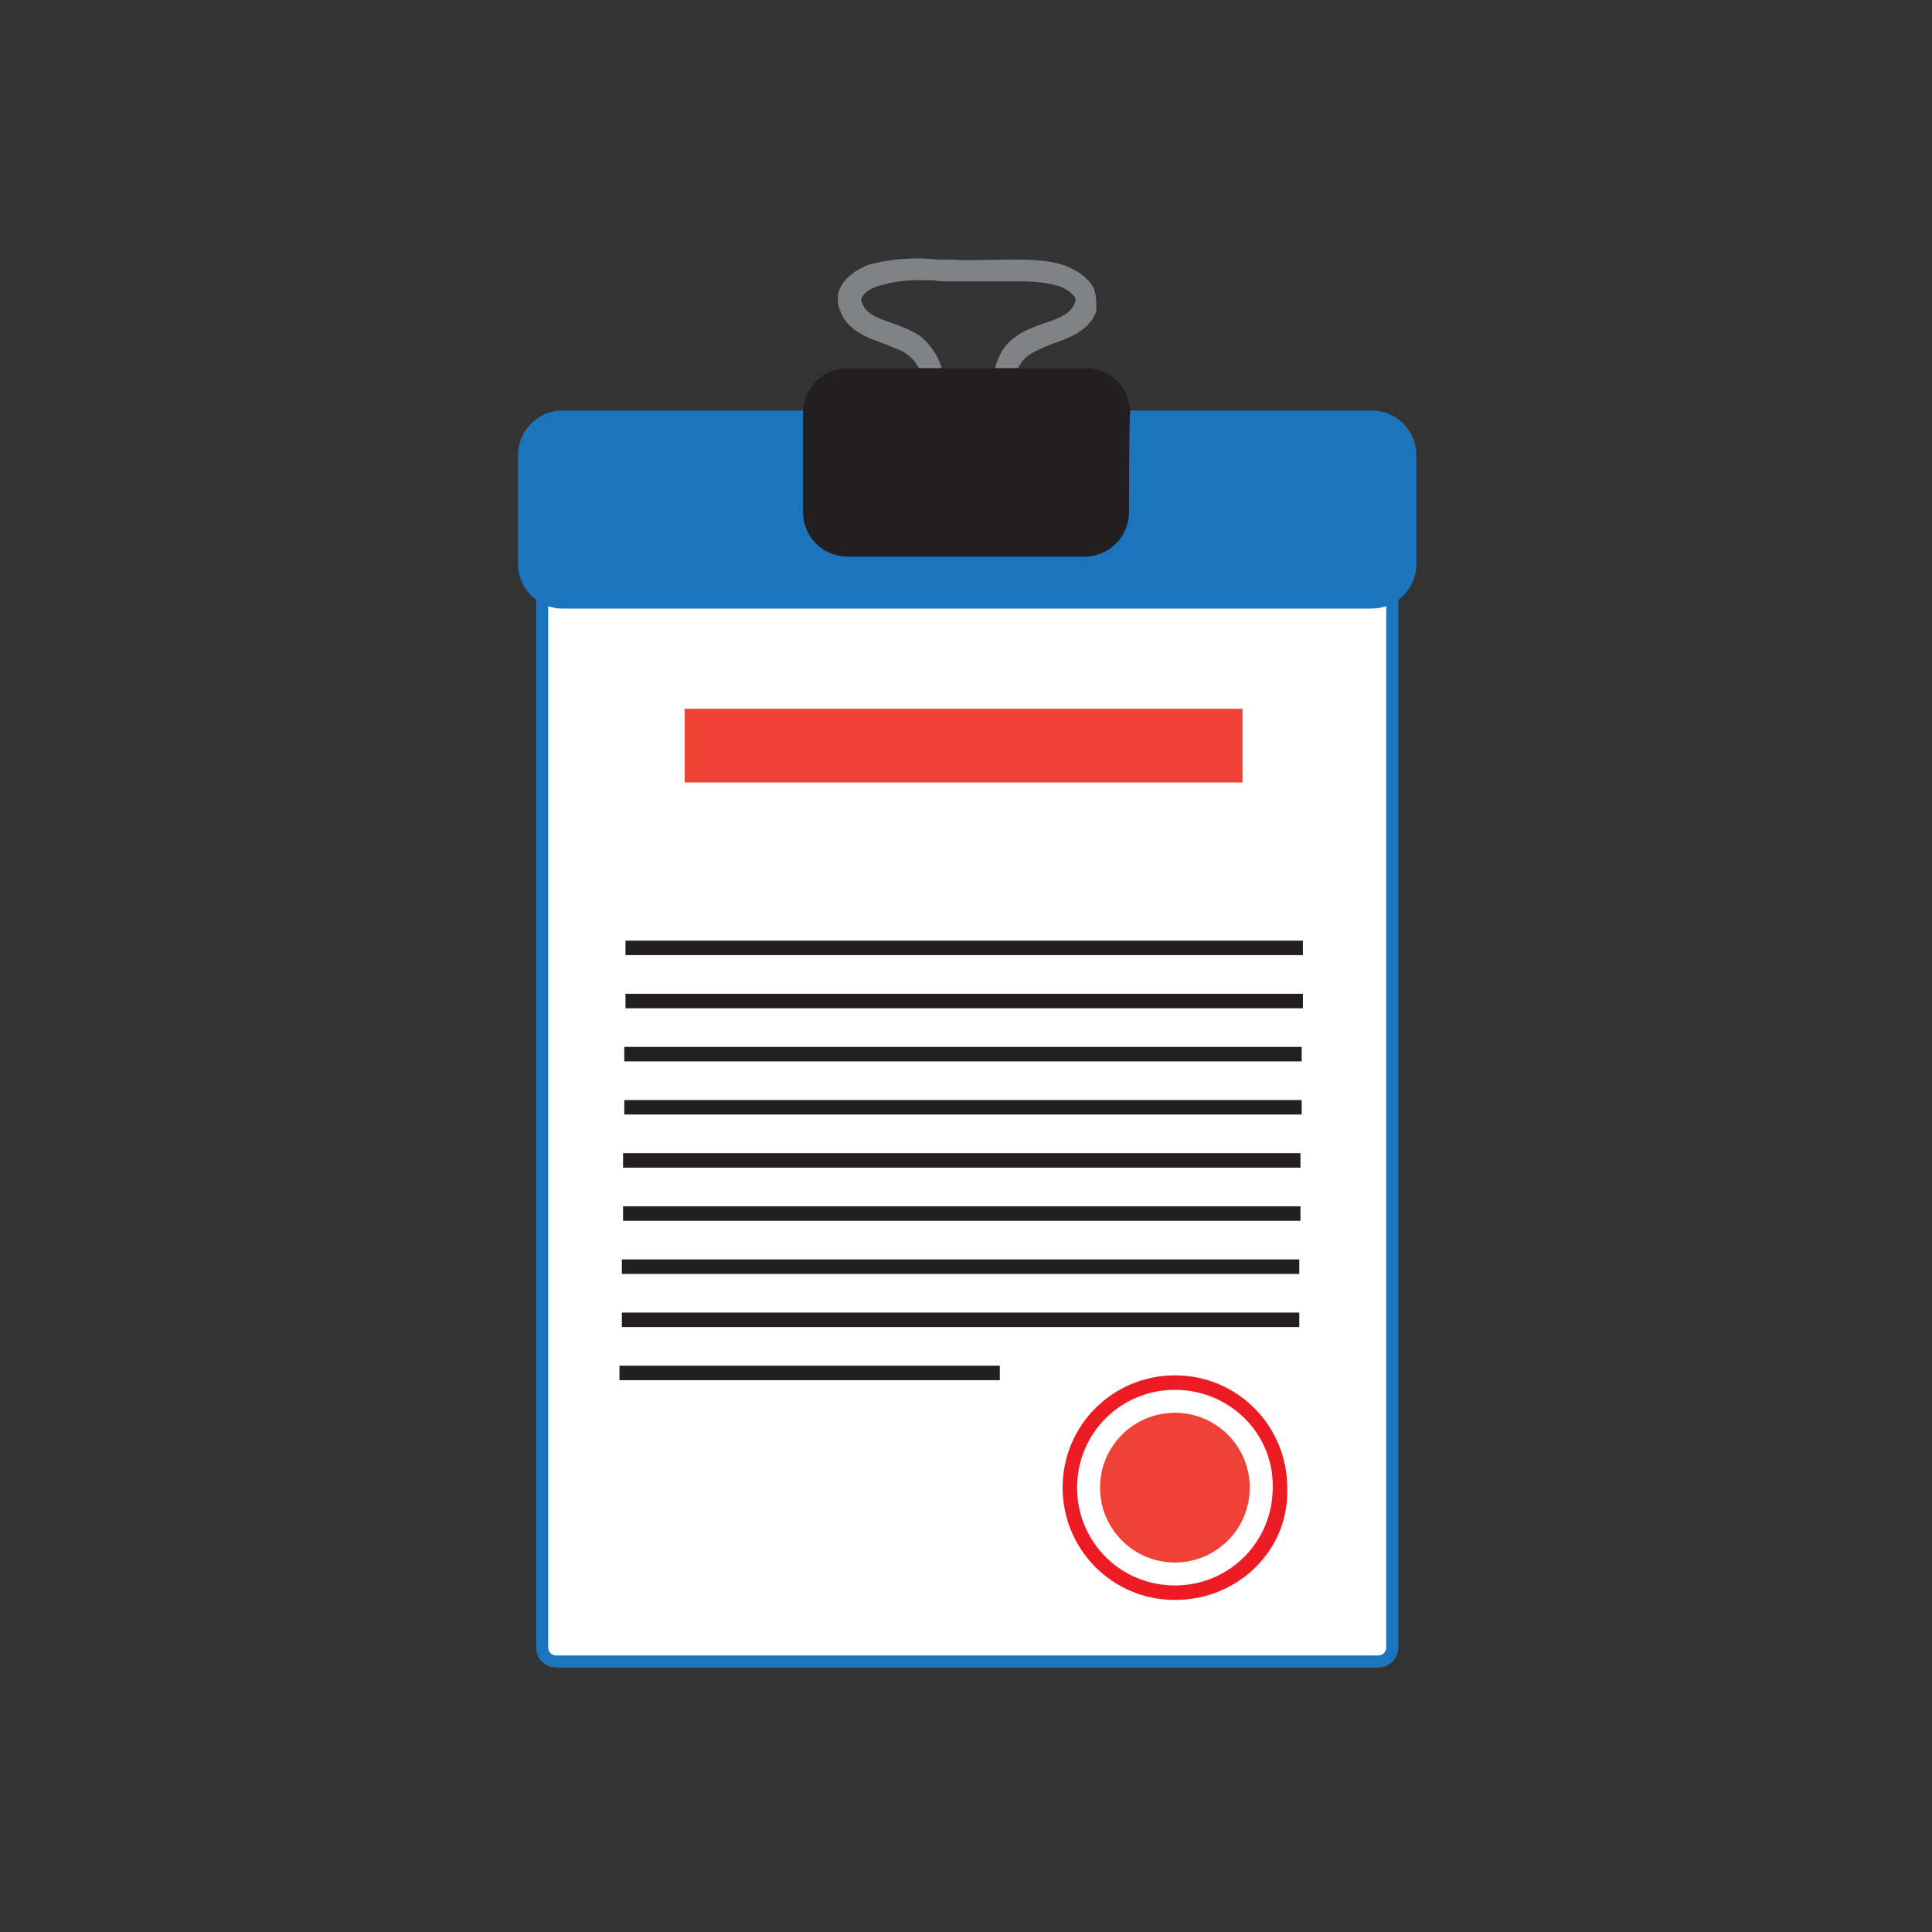 <?xml version="1.0" encoding="utf-8"?>
<!-- Generator: Adobe Illustrator 27.0.0, SVG Export Plug-In . SVG Version: 6.00 Build 0)  -->
<svg version="1.1" id="Layer_1" xmlns="http://www.w3.org/2000/svg" xmlns:xlink="http://www.w3.org/1999/xlink" x="0px" y="0px"
	 viewBox="0 0 160 160" style="enable-background:new 0 0 160 160;" xml:space="preserve">
<rect x="0" y="0" width="160" height="160" fill="#333333" stroke="none"/>
<style type="text/css">
	.st0{display:none;}
	.st1{display:inline;fill:#378CB0;}
	.st2{display:inline;}
	.st3{fill:#009444;}
	.st4{fill:#D7DF23;}
	.st5{fill:#F15A29;}
	.st6{fill:#8DC63F;}
	.st7{display:inline;fill:#D7DF23;}
	.st8{fill:#00AEEF;}
	.st9{fill:#86D2EF;}
	.st10{fill:#543E29;}
	.st11{display:inline;fill:#DE633C;}
	.st12{fill:#398CAD;}
	.st13{fill:#231F20;}
	.st14{fill:#4BAACF;}
	.st15{fill:#FFFFFF;stroke:#1C75BC;stroke-miterlimit:10;}
	.st16{fill:#1C75BC;}
	.st17{fill:#808285;}
	.st18{fill:#EF4136;}
	.st19{fill:#ED1C24;}
</style>
<g id="XMLID_92_" class="st0">
	<circle id="XMLID_82_" class="st1" cx="80" cy="79.3" r="100.8"/>
	<g id="XMLID_93_" class="st2">
		<g id="XMLID_94_">
			<g id="XMLID_106_">
				<path id="XMLID_90_" class="st3" d="M39.5,51.8v13.3c0,2.6-2.1,4.7-4.7,4.7c-2.6,0-4.7-2.1-4.7-4.7V51.8c0-2.6,2.1-4.7,4.7-4.7
					C37.4,47.1,39.5,49.2,39.5,51.8z"/>
			</g>
			<g id="XMLID_104_">
				<path id="XMLID_89_" class="st3" d="M39.5,93.2v13.3c0,2.6-2.1,4.7-4.7,4.7c-2.6,0-4.7-2.1-4.7-4.7V93.2c0-2.6,2.1-4.7,4.7-4.7
					C37.4,88.4,39.5,90.6,39.5,93.2z"/>
			</g>
			<path id="XMLID_88_" class="st3" d="M130,43.9v70.9c0,2.7-2.2,4.9-4.9,4.9h-1.4c0-0.2,0-0.4,0-0.6V39.3c0-0.1,0-0.2,0-0.3h1.3
				C127.8,38.9,130,41.2,130,43.9z"/>
			<path id="XMLID_87_" class="st4" d="M114.8,30.5H40.1c-3,0-5.4,2.4-5.4,5.4V43c4.8,0,8.8,3.9,8.8,8.8v13.3c0,4.8-3.9,8.8-8.8,8.8
				v10.5c4.8,0,8.8,3.9,8.8,8.8v13.3c0,4.8-3.9,8.8-8.8,8.8v7.5c0,3,2.4,5.4,5.4,5.4h74.8c3,0,5.4-2.4,5.4-5.4V35.9
				C120.3,32.9,117.8,30.5,114.8,30.5z"/>
			<path id="XMLID_86_" class="st5" d="M99.1,78.1c0,1.1-0.9,2-2,2H63.2c-1.1,0-2-0.9-2-2s0.9-2,2-2H97C98.2,76.1,99.1,77,99.1,78.1
				z"/>
			<path id="XMLID_85_" class="st5" d="M99.1,69.9c0,1.1-0.9,2-2,2H63.2c-1.1,0-2-0.9-2-2s0.9-2,2-2H97
				C98.2,67.9,99.1,68.8,99.1,69.9z"/>
			<path id="XMLID_84_" class="st5" d="M61.2,61c0-1.1,0.9-2,2-2H97c1.1,0,2,0.9,2,2s-0.9,2-2,2H63.2C62.2,63.1,61.2,62.2,61.2,61z"
				/>
			<g id="XMLID_95_">
				<path id="XMLID_96_" class="st6" d="M104.6,123.8h-46c-5.6,0-10.1-4.5-10.1-10.1V44.4c0-5.6,4.5-10.1,10.1-10.1h46
					c5.6,0,10.1,4.5,10.1,10.1v69.3C114.7,119.3,110.2,123.8,104.6,123.8z M58.6,38.4c-3.3,0-6.1,2.7-6.1,6.1v69.3
					c0,3.3,2.7,6.1,6.1,6.1h46c3.3,0,6.1-2.7,6.1-6.1V44.4c0-3.3-2.7-6.1-6.1-6.1L58.6,38.4L58.6,38.4z"/>
			</g>
		</g>
	</g>
</g>
<g id="XMLID_77_" class="st0">
	<circle id="XMLID_72_" class="st7" cx="80.2" cy="79.5" r="100.8"/>
	<g id="XMLID_78_" class="st2">
		<g id="XMLID_79_">
			<path id="XMLID_75_" class="st8" d="M108.2,77.9c-8,10.1-22.7,11.9-32.8,3.9c-10.2-8-11.9-22.7-3.9-32.8s22.7-11.9,32.8-3.9
				C114.3,53,116.2,67.7,108.2,77.9z"/>
			<path id="XMLID_74_" class="st9" d="M106.1,76.2C99,85.2,86,86.7,77,79.7c-9-7.1-10.5-20.1-3.5-29.1c7.1-9,20.1-10.5,29-3.5
				C111.5,54.2,113,67.2,106.1,76.2z"/>
			<path id="XMLID_80_" class="st10" d="M113.8,32.8c-0.9-0.7-1.8-1.4-2.7-2c0,0-0.1,0-0.1-0.1c-1.1-0.7-2.3-1.4-3.5-2
				c-16.3-8.3-36.7-4.2-48.4,10.7c-11.3,14.4-10.9,34.3,0,48.1l-25.8,32.6c-2.7,3.5-2.1,8.5,1.3,11.2l1.7,1.3l0.4,0.3
				c0.7,0.6,1.5,1,2.3,1.3l0,0c3.1,1.1,6.7,0.1,8.8-2.6L73.7,99c16,7.2,35.4,3,46.7-11.4C133.6,70.6,130.8,46.1,113.8,32.8z
				 M108.2,77.9c-8,10.1-22.7,11.9-32.8,3.9c-10.2-8-11.9-22.7-3.9-32.8s22.7-11.9,32.8-3.9C114.3,53,116.2,67.7,108.2,77.9z"/>
		</g>
	</g>
</g>
<g id="XMLID_67_" class="st0">
	<circle id="XMLID_16_" class="st11" cx="80.2" cy="79.5" r="100.8"/>
	<g id="XMLID_68_" class="st2">
		<g id="XMLID_69_">
			<path id="XMLID_65_" class="st12" d="M132,83.1L28.9,43.3V94c0,0.6,0.5,1.1,1.1,1.1h100.9c0.6,0,1.1-0.5,1.1-1.1L132,83.1
				L132,83.1z"/>
			<path id="XMLID_64_" class="st13" d="M23.2,101.6h114v6.7c0,2.5-2,4.6-4.6,4.6H27.8c-2.5,0-4.6-2-4.6-4.6V101.6z"/>
			<path id="XMLID_63_" class="st13" d="M101.8,125.8c-0.6-0.1-4.7-1.1-6.4-2.9c-1.7-1.9-1-9.5-1-9.5H80.4H66.6c0,0,0.7,7.7-1,9.5
				c-1.7,1.9-5.8,2.8-6.4,2.9c-0.6,0.1-0.5,1.4-0.5,1.4h21.8h21.8C102.2,127.1,102.3,125.9,101.8,125.8z"/>
			<path id="XMLID_62_" class="st14" d="M28.9,38.3v4.9L132,83.1V38.3c0-0.6-0.5-1.1-1.1-1.1H30C29.4,37.2,28.9,37.7,28.9,38.3z"/>
			<path id="XMLID_70_" class="st13" d="M135.1,32.7L135.1,32.7l-0.7-0.4c-0.6-0.3-1.2-0.4-1.9-0.4H27.8c-2.5,0-4.6,2-4.6,4.6v63.7
				h114V36.4C137.1,34.9,136.4,33.5,135.1,32.7z M132,94c0,0.6-0.5,1.1-1.1,1.1H30c-0.6,0-1.1-0.5-1.1-1.1V38.3
				c0-0.6,0.5-1.1,1.1-1.1h100.9c0.6,0,1.1,0.5,1.1,1.1L132,94L132,94z"/>
		</g>
	</g>
</g>
<g id="XMLID_17_">
	<g id="XMLID_18_">
		<g id="XMLID_19_">
			<g id="XMLID_20_">
				<path id="XMLID_61_" class="st15" d="M115.3,136.4c0,0.7-0.5,1.2-1.2,1.2h-68c-0.7,0-1.2-0.5-1.2-1.2V46.3
					c0-0.7,0.6-1.2,1.2-1.2h68c0.7,0,1.2,0.5,1.2,1.2V136.4z"/>
				<path id="XMLID_60_" class="st16" d="M117.3,37.7c0-2-1.6-3.7-3.7-3.7h-67c-2,0-3.7,1.6-3.7,3.7v9c0,2,1.6,3.7,3.7,3.7h67
					c2,0,3.7-1.6,3.7-3.7V37.7z"/>
				<g id="XMLID_57_">
					<path id="XMLID_58_" class="st17" d="M90.6,23.9c-0.4-0.8-1.3-1.5-2.4-1.9s-2.4-0.5-3.9-0.5c-0.3,0-0.6,0-0.9,0h-0.1
						c-1.5,0-3,0.1-4.4,0c-0.3,0-0.6,0-0.9,0c-0.6,0-1.3-0.1-1.9-0.1c-1.7,0-2.9,0.2-4.1,0.5c-1.1,0.4-2,1.1-2.4,1.9
						c-0.3,0.6-0.3,1.3,0,2c0.6,1.6,2.3,2.2,3.7,2.7c0.7,0.3,1.4,0.5,1.9,0.9c0.4,0.3,0.7,0.7,0.9,1.1h1.9c-0.3-1-0.9-1.9-1.7-2.6
						c-0.7-0.5-1.5-0.8-2.3-1.1c-1.2-0.4-2.3-0.8-2.6-1.7c-0.1-0.2-0.1-0.4,0-0.5c0.2-0.4,0.7-0.7,1.3-0.9c1-0.3,2-0.5,3.5-0.5
						c0.6,0,1.2,0,1.8,0.1c0.3,0,0.6,0,0.9,0c1.5,0,3.1,0,4.5,0h0.1c0.3,0,0.5,0,0.8,0c1.4,0,2.4,0.1,3.4,0.4
						c0.6,0.2,1.1,0.6,1.3,0.9c0.1,0.2,0.1,0.3,0,0.5c-0.3,0.9-1.4,1.3-2.6,1.7c-0.8,0.3-1.7,0.6-2.3,1.1c-0.9,0.6-1.4,1.5-1.7,2.6
						h1.9c0.2-0.4,0.5-0.8,0.9-1.1c0.5-0.3,1.1-0.6,1.9-0.9c1.4-0.5,3.1-1.1,3.7-2.7C90.8,25.2,90.8,24.5,90.6,23.9z"/>
				</g>
				<path id="XMLID_56_" class="st13" d="M93.6,34.2c0-2-1.6-3.7-3.7-3.7H70.2c-2,0-3.7,1.6-3.7,3.7v8.2c0,2,1.6,3.7,3.7,3.7h19.6
					c2,0,3.7-1.6,3.7-3.7C93.5,42.4,93.5,34.2,93.6,34.2z"/>
				<g id="XMLID_54_">
					<rect id="XMLID_55_" x="56.7" y="58.7" class="st18" width="46.2" height="6.1"/>
				</g>
				<g id="XMLID_52_">
					<rect id="XMLID_53_" x="51.8" y="77.9" class="st13" width="56.1" height="1.2"/>
				</g>
				<g id="XMLID_50_">
					<rect id="XMLID_51_" x="51.8" y="82.3" class="st13" width="56.1" height="1.2"/>
				</g>
				<g id="XMLID_48_">
					<rect id="XMLID_49_" x="51.7" y="86.7" class="st13" width="56.1" height="1.2"/>
				</g>
				<g id="XMLID_46_">
					<rect id="XMLID_47_" x="51.7" y="91.1" class="st13" width="56.1" height="1.2"/>
				</g>
				<g id="XMLID_44_">
					<rect id="XMLID_45_" x="51.6" y="95.5" class="st13" width="56.1" height="1.2"/>
				</g>
				<g id="XMLID_32_">
					<rect id="XMLID_33_" x="51.6" y="99.9" class="st13" width="56.1" height="1.2"/>
				</g>
				<g id="XMLID_30_">
					<rect id="XMLID_31_" x="51.5" y="104.3" class="st13" width="56.1" height="1.2"/>
				</g>
				<g id="XMLID_28_">
					<rect id="XMLID_29_" x="51.5" y="108.7" class="st13" width="56.1" height="1.2"/>
				</g>
				<g id="XMLID_26_">
					<rect id="XMLID_27_" x="51.3" y="113.1" class="st13" width="31.5" height="1.2"/>
				</g>
				<g id="XMLID_22_">
					<path id="XMLID_23_" class="st19" d="M97.3,132.5c-5.2,0-9.3-4.2-9.3-9.3c0-5.2,4.2-9.3,9.3-9.3c5.2,0,9.3,4.2,9.3,9.3
						C106.8,128.3,102.6,132.5,97.3,132.5z M97.3,115.1c-4.5,0-8.1,3.6-8.1,8.1s3.6,8.1,8.1,8.1s8.1-3.6,8.1-8.1
						C105.5,118.7,101.8,115.1,97.3,115.1z"/>
				</g>
				<circle id="XMLID_21_" class="st18" cx="97.3" cy="123.2" r="6.2"/>
			</g>
		</g>
	</g>
</g>
</svg>

